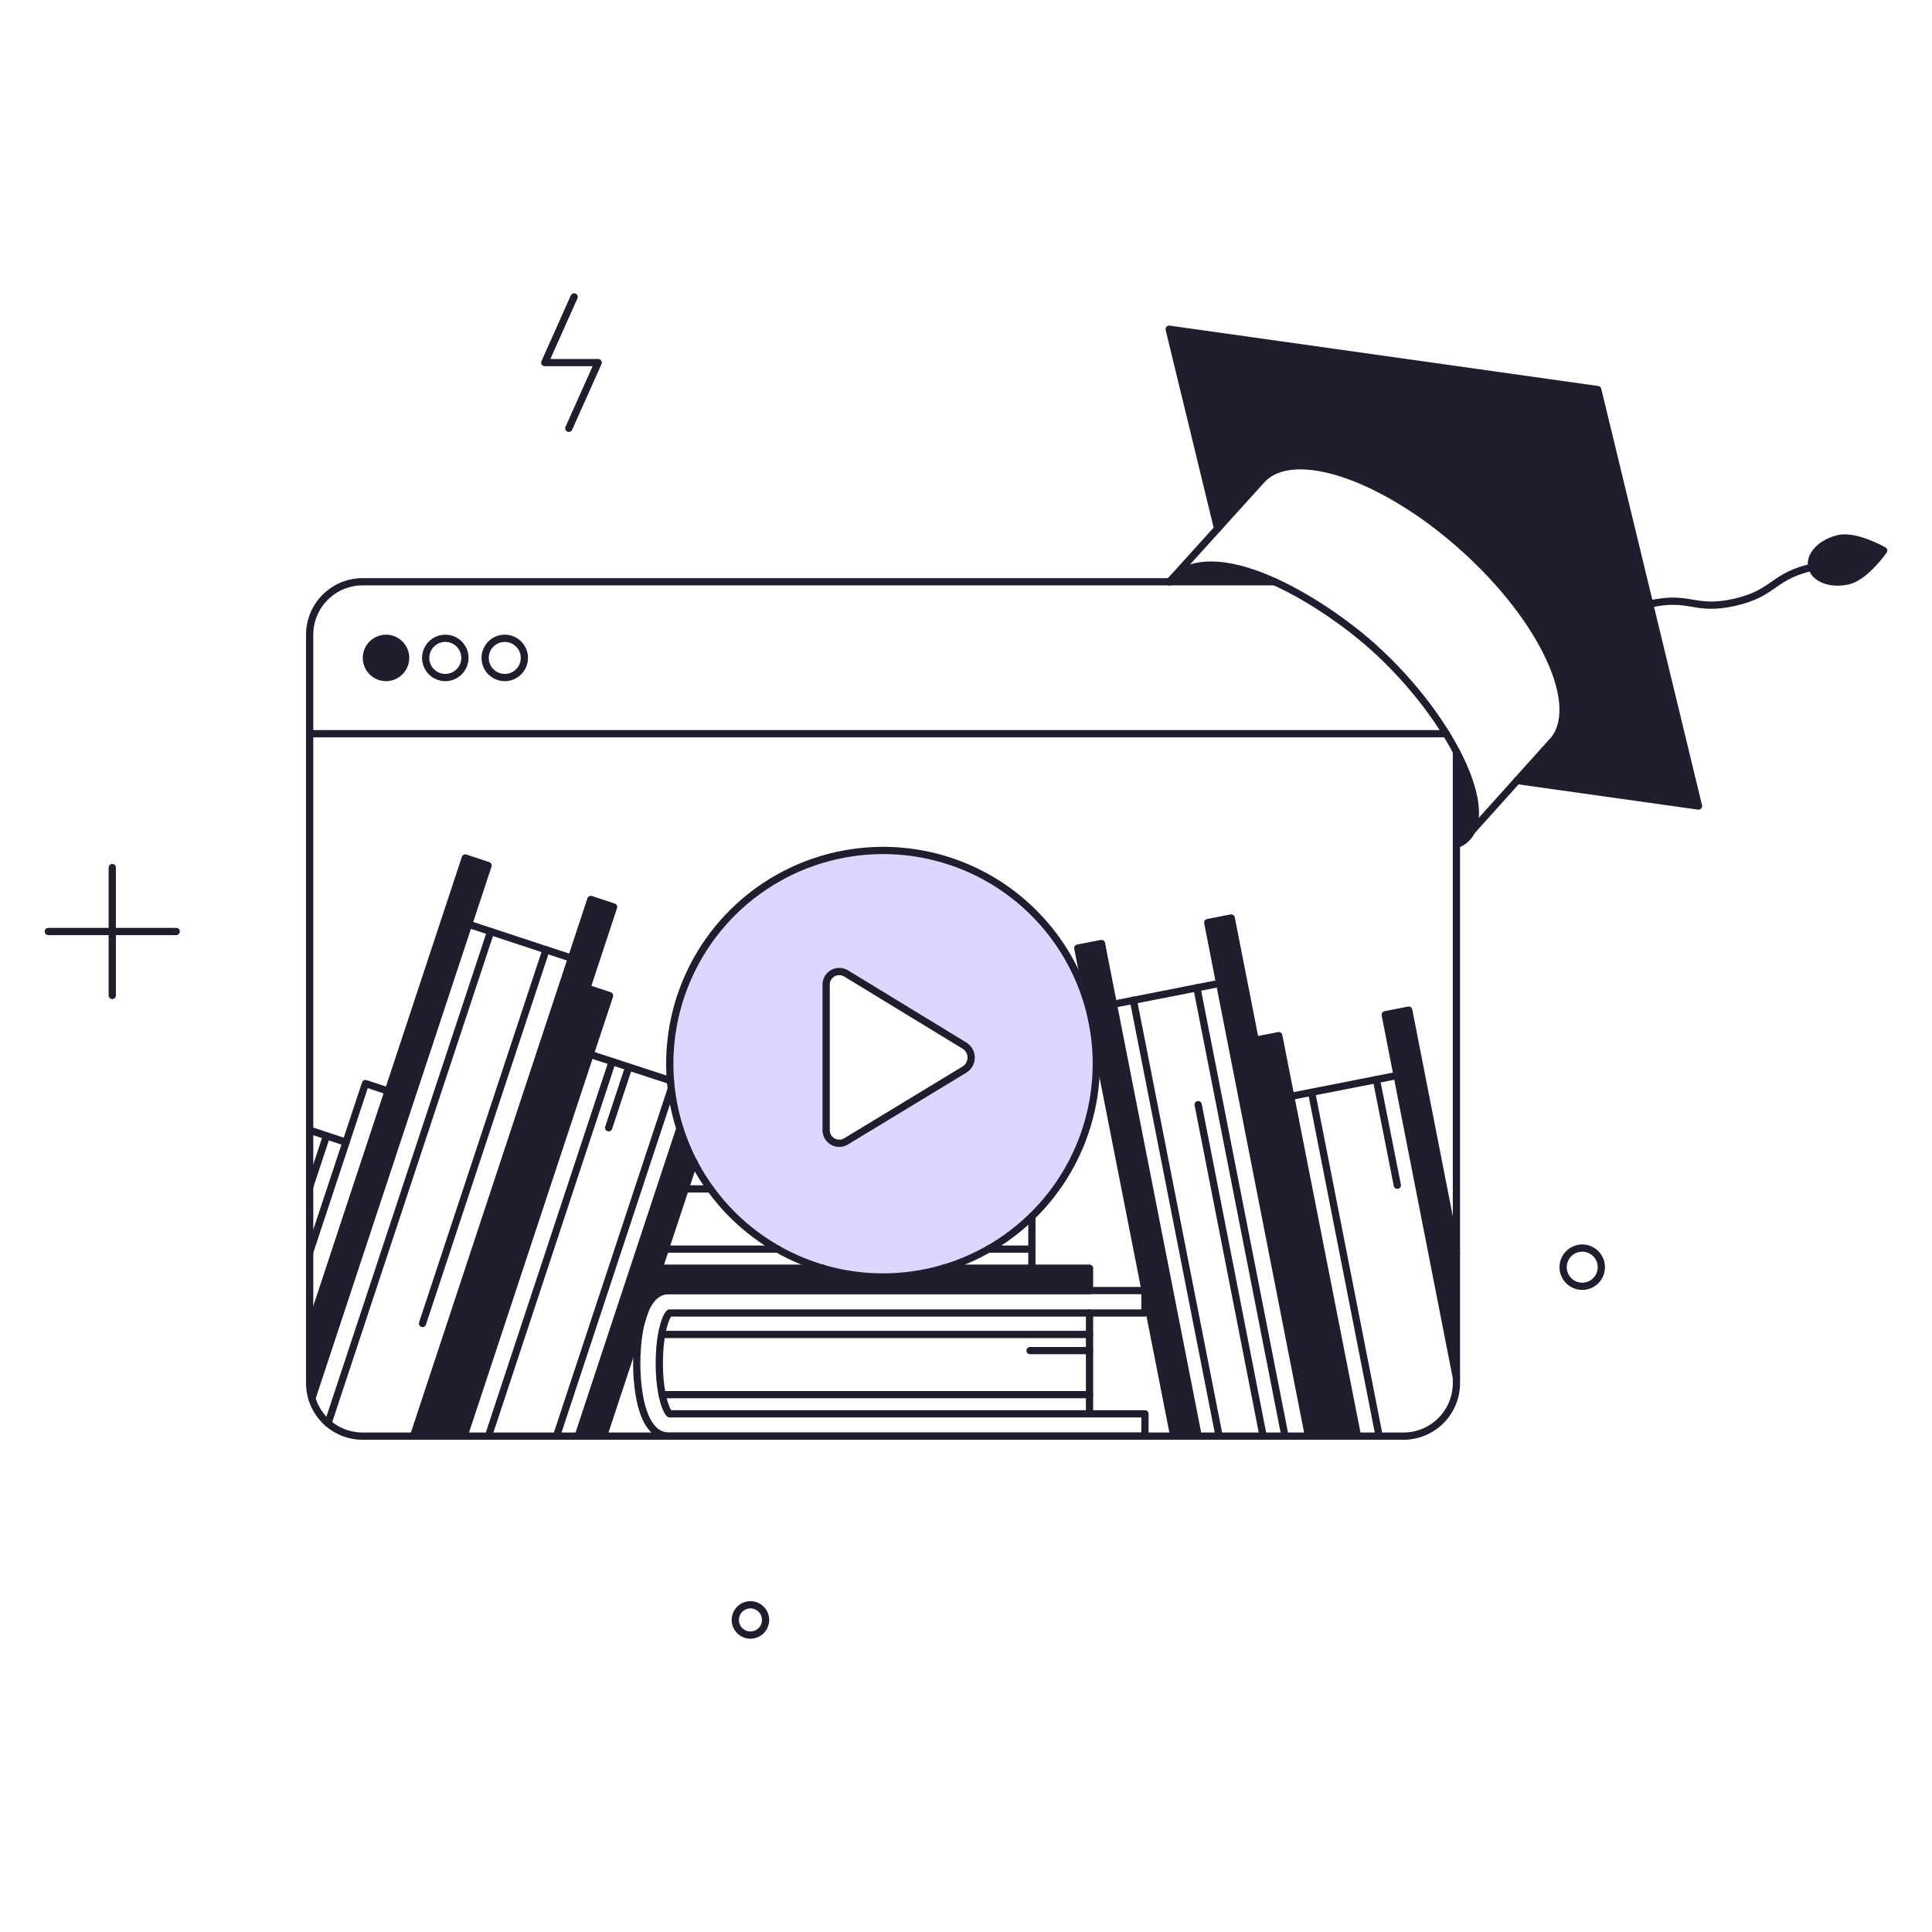 <?xml version="1.0" encoding="UTF-8"?> <svg xmlns="http://www.w3.org/2000/svg" fill="none" viewBox="0 0 200 200" stroke-width="0.75" height="400" width="400"><g><g><path fill="#ddd6fe" fill-rule="evenodd" d="M109.769 122.383C112.195 118.752 113.49 114.484 113.49 110.117C113.491 107.217 112.92 104.346 111.811 101.667C110.702 98.988 109.076 96.554 107.025 94.504C104.975 92.454 102.541 90.827 99.862 89.718C97.183 88.609 94.311 88.038 91.412 88.039C87.045 88.039 82.777 89.334 79.146 91.76C75.515 94.186 72.686 97.634 71.015 101.668C69.344 105.702 68.906 110.141 69.758 114.424C70.61 118.707 72.713 122.641 75.8 125.729C78.888 128.816 82.822 130.919 87.105 131.771C91.388 132.623 95.827 132.185 99.861 130.514C103.895 128.843 107.343 126.014 109.769 122.383ZM100.358 108.782C100.241 108.568 100.072 108.387 99.867 108.255L87.555 100.75C87.344 100.629 87.105 100.567 86.862 100.571C86.619 100.574 86.382 100.642 86.174 100.768C85.967 100.894 85.797 101.073 85.682 101.287C85.567 101.501 85.512 101.742 85.522 101.985V116.938C85.511 117.181 85.566 117.422 85.681 117.637C85.795 117.851 85.965 118.031 86.173 118.157C86.381 118.283 86.619 118.351 86.862 118.354C87.105 118.357 87.344 118.294 87.555 118.173L99.867 110.706C100.072 110.574 100.241 110.393 100.358 110.179C100.475 109.965 100.537 109.725 100.537 109.48C100.537 109.236 100.475 108.996 100.358 108.782Z" clip-rule="evenodd"></path></g><g><path fill="#1e1e2f" d="M41.993 68.108C41.993 68.51 41.874 68.903 41.65 69.237C41.427 69.572 41.109 69.832 40.738 69.986C40.367 70.14 39.958 70.18 39.563 70.102C39.169 70.023 38.807 69.83 38.523 69.546C38.238 69.261 38.044 68.899 37.966 68.505C37.888 68.11 37.928 67.701 38.082 67.33C38.236 66.959 38.496 66.641 38.831 66.418C39.165 66.194 39.558 66.075 39.96 66.075C40.499 66.076 41.016 66.29 41.397 66.671C41.778 67.052 41.992 67.569 41.993 68.108Z"></path><path fill="#1e1e2f" d="M97.663 131.283C93.582 132.474 89.245 132.474 85.163 131.283H68.213L67.453 133.601H112.787V131.283H97.663Z"></path><path fill="#1e1e2f" d="M125.023 95.506L135.454 148.668H138L127.455 95.031L125.023 95.506Z"></path><path fill="#1e1e2f" d="M114.022 97.672L111.571 98.147L121.508 148.668H124.035L114.022 97.672Z"></path><path fill="#1e1e2f" d="M61.164 93.112L42.81 148.668H45.432L63.52 93.891L61.164 93.112Z"></path><path fill="#1e1e2f" d="M48.168 88.818L32.056 137.572V143.172C32.054 143.714 32.131 144.253 32.284 144.772L50.524 89.6L48.168 88.818Z"></path><path fill="#1e1e2f" d="M191.314 60.128C193.119 59.71 195 56.993 195 56.993C195 56.993 192.131 55.34 190.326 55.758C188.521 56.176 187.279 57.489 187.552 58.684C187.83 59.9 189.509 60.546 191.314 60.128Z"></path><path fill="#1e1e2f" d="M157.038 80.8L175.829 83.441L165.4 40.33L121.035 34.079L126.035 54.732L130.576 49.697C133.825 46.087 143.192 49.241 151.495 56.708C159.817 64.175 163.921 73.162 160.695 76.753L157.038 80.8Z"></path><path fill="#1e1e2f" d="M45.413 148.668L60.746 102.289L63.102 103.068L48.035 148.668H45.413Z"></path><path fill="#1e1e2f" d="M132.376 107.21L129.944 107.685L138 148.668H140.527L132.376 107.21Z"></path><path fill="#1e1e2f" d="M145.828 104.569L143.396 105.044L150.768 142.645V129.763L145.828 104.569Z"></path><path fill="#1e1e2f" d="M150.768 77.779V87.45C151.001 87.377 151.215 87.254 151.395 87.089C153.428 84.828 152.307 80.819 150.768 77.779Z"></path><path fill="#1e1e2f" d="M127 58.665C124.511 58.285 122.269 58.894 121.072 60.223H132C130.406 59.495 128.726 58.972 127 58.665V58.665Z"></path><path fill="#1e1e2f" d="M59.853 148.668H62.475L71.842 120.32C71.257 119.196 70.768 118.026 70.379 116.82L59.853 148.668Z"></path></g><g><path stroke="#1e1e2f" d="M99.867 108.255C100.072 108.387 100.241 108.568 100.358 108.782C100.475 108.996 100.537 109.236 100.537 109.48C100.537 109.725 100.475 109.965 100.358 110.179C100.241 110.393 100.072 110.574 99.867 110.706L87.555 118.173C87.344 118.294 87.105 118.357 86.862 118.354C86.619 118.351 86.381 118.283 86.173 118.157C85.965 118.031 85.795 117.851 85.681 117.637C85.566 117.422 85.511 117.181 85.522 116.938V101.985C85.512 101.742 85.567 101.501 85.682 101.287C85.797 101.073 85.967 100.894 86.174 100.768C86.382 100.642 86.619 100.574 86.862 100.571C87.105 100.567 87.344 100.629 87.555 100.75L99.867 108.255Z"></path><path stroke="#1e1e2f" stroke-linejoin="round" d="M191.314 60.128C193.119 59.71 195 56.993 195 56.993C195 56.993 192.131 55.34 190.326 55.758C188.521 56.176 187.279 57.489 187.552 58.684C187.83 59.9 189.509 60.546 191.314 60.128Z"></path><path stroke="#1e1e2f" stroke-linecap="round" stroke-linejoin="round" d="M149.71 75.955H32.056"></path><path stroke="#1e1e2f" stroke-linecap="round" stroke-linejoin="round" d="M41.993 68.108C41.993 68.51 41.874 68.903 41.65 69.237C41.427 69.572 41.109 69.832 40.738 69.986C40.367 70.14 39.958 70.18 39.563 70.102C39.169 70.023 38.807 69.83 38.523 69.546C38.238 69.261 38.044 68.899 37.966 68.505C37.888 68.11 37.928 67.701 38.082 67.33C38.236 66.959 38.496 66.641 38.831 66.418C39.165 66.194 39.558 66.075 39.96 66.075C40.499 66.076 41.016 66.29 41.397 66.671C41.778 67.052 41.992 67.569 41.993 68.108Z"></path><path stroke="#1e1e2f" stroke-linecap="round" stroke-linejoin="round" d="M48.13 68.108C48.13 68.51 48.011 68.903 47.787 69.238C47.564 69.572 47.246 69.833 46.874 69.987C46.503 70.14 46.094 70.18 45.699 70.102C45.305 70.023 44.943 69.829 44.658 69.544C44.374 69.26 44.181 68.897 44.103 68.503C44.025 68.108 44.065 67.699 44.22 67.328C44.374 66.957 44.635 66.639 44.97 66.416C45.304 66.193 45.698 66.074 46.1 66.075C46.639 66.076 47.155 66.291 47.535 66.672C47.916 67.053 48.13 67.57 48.13 68.108V68.108Z"></path><path stroke="#1e1e2f" stroke-linecap="round" stroke-linejoin="round" d="M54.286 68.108C54.286 68.51 54.167 68.903 53.943 69.237C53.72 69.572 53.402 69.832 53.031 69.986C52.66 70.14 52.251 70.18 51.856 70.102C51.462 70.023 51.1 69.83 50.815 69.546C50.531 69.261 50.337 68.899 50.259 68.505C50.181 68.11 50.221 67.701 50.375 67.33C50.529 66.959 50.789 66.641 51.123 66.418C51.458 66.194 51.851 66.075 52.253 66.075C52.792 66.076 53.309 66.29 53.69 66.671C54.071 67.052 54.285 67.569 54.286 68.108Z"></path><path stroke="#1e1e2f" stroke-linecap="round" stroke-linejoin="round" d="M11.622 89.806V103.049"></path><path stroke="#1e1e2f" stroke-linecap="round" stroke-linejoin="round" d="M18.243 96.428H5"></path><path stroke="#1e1e2f" stroke-linecap="round" stroke-linejoin="round" d="M165.721 130.732C165.809 131.114 165.783 131.513 165.644 131.879C165.506 132.245 165.262 132.563 164.943 132.79C164.624 133.018 164.245 133.146 163.854 133.158C163.462 133.17 163.076 133.066 162.744 132.859C162.412 132.652 162.148 132.35 161.987 131.993C161.826 131.636 161.775 131.24 161.839 130.853C161.904 130.467 162.081 130.108 162.349 129.823C162.618 129.538 162.964 129.338 163.346 129.25C163.857 129.132 164.395 129.222 164.84 129.5C165.285 129.778 165.602 130.221 165.721 130.732V130.732Z"></path><path stroke="#1e1e2f" stroke-linecap="round" stroke-linejoin="round" d="M79.214 167.345C79.283 167.647 79.262 167.964 79.151 168.254C79.041 168.544 78.847 168.795 78.594 168.974C78.342 169.154 78.041 169.255 77.731 169.264C77.421 169.274 77.115 169.191 76.852 169.026C76.589 168.861 76.381 168.622 76.254 168.339C76.126 168.056 76.086 167.742 76.138 167.436C76.189 167.13 76.33 166.846 76.543 166.62C76.756 166.394 77.031 166.237 77.333 166.167C77.739 166.074 78.165 166.146 78.517 166.367C78.87 166.588 79.121 166.939 79.214 167.345V167.345Z"></path><path stroke="#1e1e2f" stroke-linecap="round" stroke-linejoin="round" d="M170.737 62.541C174.955 61.572 175.354 63.301 179.572 62.351C183.872 61.364 183.394 59.606 187.877 58.651"></path><path stroke="#1e1e2f" stroke-linecap="round" stroke-linejoin="round" d="M126.049 54.732L121.033 34.079L165.398 40.33L175.829 83.441L157.038 80.8"></path><path stroke="#1e1e2f" stroke-linecap="round" stroke-linejoin="round" d="M121.071 60.223L130.59 49.7C133.82 46.109 143.19 49.244 151.509 56.711C159.828 64.178 163.935 73.165 160.709 76.756H160.69L152.35 86.034"></path><path stroke="#1e1e2f" stroke-linecap="round" stroke-linejoin="round" d="M113.49 110.117C113.49 114.484 112.195 118.752 109.769 122.383C107.343 126.014 103.895 128.843 99.861 130.514C95.827 132.185 91.388 132.623 87.105 131.771C82.822 130.919 78.888 128.816 75.8 125.729C72.713 122.641 70.61 118.707 69.758 114.424C68.906 110.141 69.344 105.702 71.015 101.668C72.686 97.634 75.515 94.186 79.146 91.76C82.777 89.334 87.045 88.039 91.412 88.039C94.311 88.038 97.183 88.609 99.862 89.718C102.541 90.827 104.975 92.454 107.025 94.504C109.076 96.554 110.702 98.988 111.811 101.667C112.92 104.346 113.491 107.217 113.49 110.117V110.117Z"></path><path stroke="#1e1e2f" stroke-linecap="round" stroke-linejoin="round" d="M59.435 30.735L56.395 37.537H61.924L58.884 44.339"></path><path stroke="#1e1e2f" stroke-linecap="round" stroke-linejoin="round" d="M150.768 87.45C155.802 85.492 150.521 74.472 142.119 66.95C136.802 62.19 125.561 55.232 121.071 60.221"></path><path stroke="#1e1e2f" stroke-linecap="round" stroke-linejoin="round" d="M67.453 133.601H112.787V131.283H106.821"></path><path stroke="#1e1e2f" stroke-linecap="round" stroke-linejoin="round" d="M97.663 131.283H106.821V129.307H102.318"></path><path stroke="#1e1e2f" stroke-linecap="round" stroke-linejoin="round" d="M80.506 129.307H68.859L68.213 131.283H85.161"></path><path stroke="#1e1e2f" stroke-linecap="round" stroke-linejoin="round" d="M70.93 123.075H73.533"></path><path stroke="#1e1e2f" stroke-linecap="round" stroke-linejoin="round" d="M69.315 135.919H118.525V133.6H69.258C66.158 133.6 65.914 139.376 65.914 141.143C65.914 142.91 66.161 148.667 69.258 148.667H118.525V146.36H69.315C68.954 146.075 68.251 144.298 68.251 141.144C68.251 137.99 68.935 136.186 69.315 135.919Z"></path><path stroke="#1e1e2f" stroke-linecap="round" stroke-linejoin="round" d="M112.787 135.919V146.35"></path><path stroke="#1e1e2f" stroke-linecap="round" stroke-linejoin="round" d="M112.787 138.142H68.536"></path><path stroke="#1e1e2f" stroke-linecap="round" stroke-linejoin="round" d="M112.787 144.374H68.536"></path><path stroke="#1e1e2f" stroke-linecap="round" stroke-linejoin="round" d="M112.787 139.814H106.631"></path><path stroke="#1e1e2f" stroke-linecap="round" stroke-linejoin="round" d="M45.413 148.668L60.746 102.289L63.102 103.068L48.035 148.668"></path><path stroke="#1e1e2f" stroke-linecap="round" stroke-linejoin="round" d="M61.088 109.148L69.41 111.865"></path><path stroke="#1e1e2f" stroke-linecap="round" stroke-linejoin="round" d="M63.368 109.908L50.562 148.668"></path><path stroke="#1e1e2f" stroke-linecap="round" stroke-linejoin="round" d="M56.528 98.318L43.741 137.002"></path><path stroke="#1e1e2f" stroke-linecap="round" stroke-linejoin="round" d="M69.486 112.72L57.611 148.668"></path><path stroke="#1e1e2f" stroke-linecap="round" stroke-linejoin="round" d="M65.078 110.478L63.007 116.748"></path><path stroke="#1e1e2f" stroke-linecap="round" stroke-linejoin="round" d="M32.056 129.63L37.832 112.169L40.188 112.948L32.056 137.572"></path><path stroke="#1e1e2f" stroke-linecap="round" stroke-linejoin="round" d="M32.056 116.995L35.818 118.249"></path><path stroke="#1e1e2f" stroke-linecap="round" stroke-linejoin="round" d="M33.804 117.584L32.056 122.866"></path><path stroke="#1e1e2f" stroke-linecap="round" stroke-linejoin="round" d="M144.631 111.333L133.611 113.499"></path><path stroke="#1e1e2f" stroke-linecap="round" stroke-linejoin="round" d="M144.65 122.695L142.484 111.751"></path><path stroke="#1e1e2f" stroke-linecap="round" stroke-linejoin="round" d="M142.769 148.668L135.777 113.081"></path><path stroke="#1e1e2f" stroke-linecap="round" stroke-linejoin="round" d="M140.527 148.668L132.376 107.21L129.944 107.685L138 148.668"></path><path stroke="#1e1e2f" stroke-linecap="round" stroke-linejoin="round" d="M150.768 129.763L145.828 104.569L143.396 105.044L150.768 142.645"></path><path stroke="#1e1e2f" stroke-linecap="round" stroke-linejoin="round" d="M133.022 148.668L123.902 102.251"></path><path stroke="#1e1e2f" stroke-linecap="round" stroke-linejoin="round" d="M117.328 103.543L126.201 148.668"></path><path stroke="#1e1e2f" stroke-linecap="round" stroke-linejoin="round" d="M115.238 103.961L126.258 101.795"></path><path stroke="#1e1e2f" stroke-linecap="round" stroke-linejoin="round" d="M138 148.668L127.455 95.031L125.023 95.506L135.454 148.668"></path><path stroke="#1e1e2f" stroke-linecap="round" stroke-linejoin="round" d="M124.035 148.668L114.022 97.672L111.571 98.147L121.508 148.668"></path><path stroke="#1e1e2f" stroke-linecap="round" stroke-linejoin="round" d="M50.79 96.437L33.956 147.338"></path><path stroke="#1e1e2f" stroke-linecap="round" stroke-linejoin="round" d="M59.169 99.192L48.51 95.677"></path><path stroke="#1e1e2f" stroke-linecap="round" stroke-linejoin="round" d="M45.432 148.668L63.52 93.891L61.164 93.112L42.81 148.668"></path><path stroke="#1e1e2f" stroke-linecap="round" stroke-linejoin="round" d="M32.284 144.773L50.524 89.597L48.168 88.818L32.056 137.572"></path><path stroke="#1e1e2f" stroke-linecap="round" stroke-linejoin="round" d="M62.475 148.668L71.842 120.32"></path><path stroke="#1e1e2f" stroke-linecap="round" stroke-linejoin="round" d="M70.379 116.824L59.853 148.668"></path><path stroke="#1e1e2f" stroke-linecap="round" stroke-linejoin="round" d="M106.821 129.307V125.925"></path><path stroke="#1e1e2f" stroke-linecap="round" stroke-linejoin="round" d="M130.761 148.668L124.035 114.354"></path><path stroke="#1e1e2f" stroke-linecap="round" stroke-linejoin="round" d="M150.768 77.81V143.177C150.769 143.898 150.628 144.613 150.352 145.28C150.077 145.946 149.672 146.552 149.162 147.062C148.652 147.572 148.046 147.977 147.38 148.252C146.713 148.528 145.998 148.669 145.277 148.668H37.547C36.826 148.669 36.111 148.528 35.444 148.252C34.778 147.977 34.172 147.572 33.662 147.062C33.151 146.552 32.747 145.946 32.471 145.28C32.196 144.613 32.055 143.898 32.056 143.177V65.714C32.055 64.993 32.196 64.278 32.471 63.611C32.747 62.944 33.151 62.339 33.662 61.829C34.172 61.319 34.778 60.914 35.444 60.639C36.111 60.363 36.826 60.222 37.547 60.223H131.947"></path></g></g></svg> 